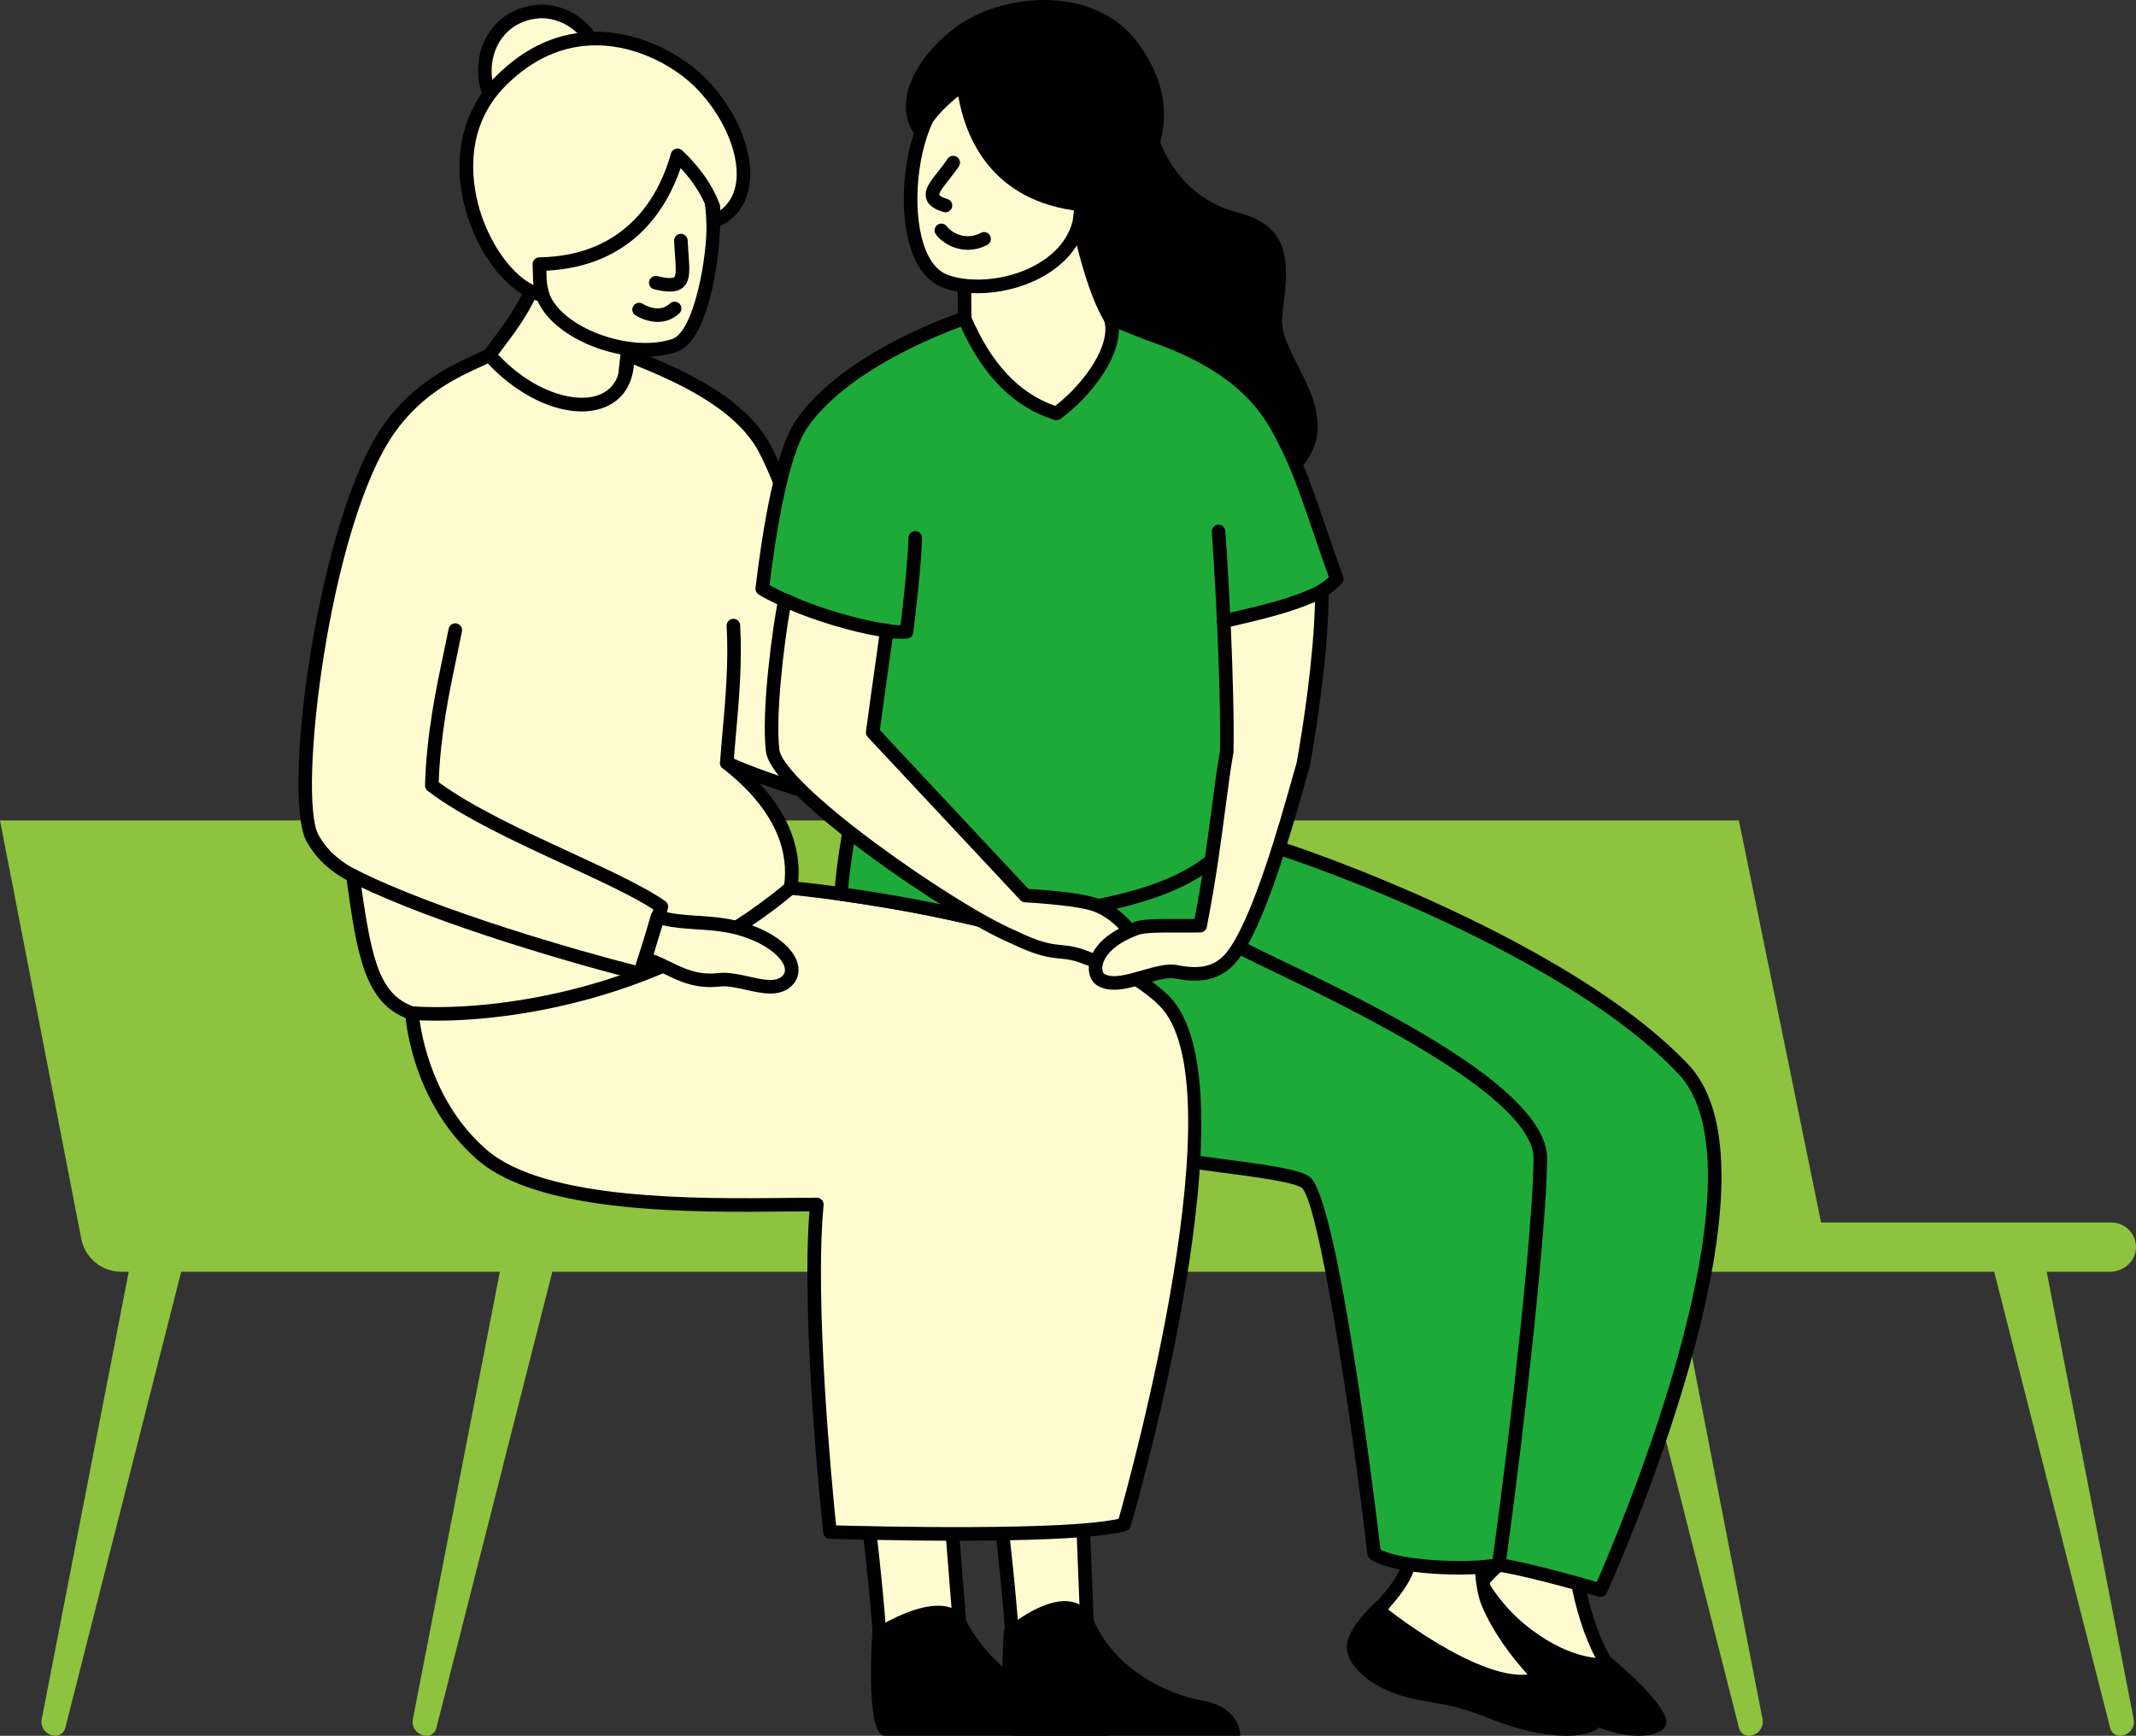 <?xml version="1.0" encoding="utf-8"?>
<!-- Generator: Adobe Illustrator 29.3.0, SVG Export Plug-In . SVG Version: 9.03 Build 55982)  -->
<svg version="1.1" id="レイヤー_1" xmlns="http://www.w3.org/2000/svg" xmlns:xlink="http://www.w3.org/1999/xlink" x="0px"
	 y="0px" viewBox="0 0 315 256" style="enable-background:new 0 0 315 256;" xml:space="preserve">
<rect x="0" y="0" width="315" height="256" fill="#333333" stroke="none"/>
<style type="text/css">
	.st0{fill:#8DC33E;}
	.st1{fill:#FFFBD0;}
	.st2{fill:#1EAA39;}
</style>
<g id="ksme_x5F_hp_x5F_top_x5F_main_x5F_illust2_00000176734138691482466860000002858192652055734696_">
	<g>
		<path class="st0" d="M239.358,187.562l17.107,67.323c0.172,0.659,0.761,1.115,1.43,1.115c1.297,0,2.281-1.186,2.028-2.454
			l-12.827-65.984h46.994l17.107,67.323c0.172,0.659,0.76,1.115,1.43,1.115c1.297,0,2.282-1.186,2.028-2.454l-12.827-65.984l9.339,0
			c1.965,0,3.726-1.471,3.829-3.433c0.11-2.094-1.554-3.827-3.623-3.827l-42.816-0.001L256.438,121H4.309H0l11.99,61.72
			c0.546,2.812,3.009,4.842,5.873,4.842h1.12L6.155,253.546C5.901,254.814,6.885,256,8.183,256c0.67,0,1.258-0.456,1.43-1.115
			l17.107-67.323h46.994l-12.828,65.984c-0.253,1.267,0.73,2.454,2.028,2.454c0.669,0,1.258-0.456,1.43-1.115l17.106-67.323H239.358
			z"/>
	</g>
	<g>
		<g>
			<g>
				<g>
					<path class="st1" d="M225.574,225.25c0.256-0.81,0.559-1.847,0.884-2.988l7.647-0.628c-0.831,3.554-1.959,9.336-1.323,12.35
						c1.011,4.799,2.554,9.285,5.25,13.134c0.303,0.43-8.843-1.301-13.51-4.461c-4.668-3.161-8.282-6.221-6.196-9.039
						c0.734-0.994,1.603-1.953,2.554-2.703C222.636,229.541,224.817,227.657,225.574,225.25z"/>
					<path d="M237.632,248.125c-3,0-10.662-2.603-13.671-4.64c-4.006-2.713-6.76-5.029-7.185-7.516
						c-0.179-1.045,0.072-2.036,0.746-2.946c0.862-1.167,1.783-2.14,2.738-2.893c1.792-1.403,3.709-3.113,4.359-5.181
						c0,0,0-0.001,0.001-0.001c0.253-0.802,0.554-1.83,0.875-2.96c0.114-0.401,0.465-0.689,0.88-0.723l7.646-0.628
						c0.322-0.025,0.63,0.102,0.84,0.344c0.208,0.242,0.289,0.569,0.216,0.881c-1.299,5.556-1.768,9.787-1.318,11.916
						c1.13,5.365,2.747,9.422,5.091,12.767c0.276,0.395,0.232,0.965-0.104,1.309C238.562,248.041,238.173,248.125,237.632,248.125z
						 M226.528,225.551c-0.814,2.589-3.001,4.562-5.031,6.152c-0.801,0.631-1.619,1.5-2.365,2.51
						c-0.347,0.468-0.469,0.919-0.383,1.42c0.326,1.911,3.557,4.315,6.334,6.196c3.072,2.08,8.221,3.529,10.99,4.093
						c-1.899-3.21-3.271-6.995-4.27-11.732c-0.583-2.765,0.169-7.52,1.026-11.448l-5.6,0.46
						C226.974,224.09,226.736,224.895,226.528,225.551L226.528,225.551z"/>
				</g>
				<g>
					<path d="M220.243,245.977c3.965,2.397,4.946,2.546,11.556,6.762c6.612,4.215,12.816,3.811,13.831,1.783
						s-5.041-7.561-7.991-10.02c0,0-3.84,0.788-9.405-2.551c-4.149-2.49-6.915-5.532-9.036-9.062
						c-0.822,0.89-3.846,3.508-4.518,4.544C212.467,240.844,215.42,243.06,220.243,245.977z"/>
				</g>
			</g>
			<g>
				<g>
					<path class="st1" d="M207.918,229.765c0.1-0.843,0.206-1.919,0.311-3.099l10.202-2.634c-0.153,3.646-0.182,9.536,1.005,12.38
						c1.89,4.525,5.339,8.807,8.707,12.085c0.378,0.366-12.834,0.8-18.009-1.434c-5.176-2.233-9.298-4.565-7.774-7.722
						c0.536-1.114,1.21-2.218,2.005-3.133C205.832,234.53,207.622,232.273,207.918,229.765z"/>
					<path d="M223.872,249.837c-4.782,0-11.537-0.735-14.135-1.856c-4.441-1.916-7.58-3.677-8.462-6.041
						c-0.37-0.994-0.309-2.014,0.184-3.034c0.63-1.308,1.354-2.437,2.15-3.354c1.498-1.712,3.062-3.75,3.315-5.904
						c0-0.001,0-0.001,0-0.002c0.1-0.834,0.204-1.9,0.308-3.069c0.037-0.422,0.336-0.774,0.746-0.88l10.202-2.634
						c0.311-0.079,0.634-0.008,0.879,0.191c0.246,0.199,0.384,0.503,0.37,0.819c-0.239,5.7,0.09,9.945,0.929,11.953
						c1.587,3.799,4.599,7.974,8.481,11.754c0.346,0.336,0.406,0.897,0.139,1.298C228.626,249.605,226.561,249.837,223.872,249.837z
						 M208.911,229.884c-0.318,2.696-2.097,5.043-3.794,6.983c-0.669,0.769-1.312,1.775-1.856,2.908
						c-0.254,0.525-0.288,0.99-0.111,1.466c0.678,1.817,4.301,3.575,7.381,4.904c3.597,1.553,11.776,1.758,15.479,1.613
						c-3.381-3.57-6.012-7.407-7.496-10.96c-1.092-2.614-1.238-7.439-1.128-11.463l-8.224,2.123
						C209.076,228.373,208.992,229.203,208.911,229.884L208.911,229.884z"/>
				</g>
				<g>
					<path d="M207.396,250.287c5.46,1.397,5.363,0.457,12.663,3.319c7.683,3.013,14.093,2.992,15.951,0.991
						c1.717-1.848-3.596-5.732-8.636-8.314c-5.163,3.135-17.427-4.564-24.311-10.219c-1.798,1.752-3.657,3.78-4.272,5.74
						C197.741,245.15,201.935,248.891,207.396,250.287z"/>
				</g>
			</g>
		</g>
		<g>
			<g>
				<g>
					<path class="st1" d="M149.369,244.187c0-5.532-2.213-24.158-2.213-24.158l12.355-0.553l0.922,23.236L149.369,244.187z"/>
					<path d="M149.369,245.187c-0.241,0-0.476-0.087-0.659-0.248c-0.217-0.19-0.341-0.464-0.341-0.752
						c0-5.41-2.184-23.854-2.206-24.04c-0.032-0.276,0.051-0.553,0.23-0.765c0.181-0.212,0.44-0.339,0.718-0.352l12.355-0.553
						c0.255-0.01,0.526,0.083,0.722,0.263c0.196,0.18,0.312,0.431,0.322,0.697l0.922,23.236c0.021,0.516-0.355,0.963-0.867,1.031
						l-11.064,1.475C149.456,245.184,149.413,245.187,149.369,245.187z M150.369,244.187h0.01H150.369z M148.274,220.981
						c0.44,3.79,1.874,16.439,2.072,22.068l9.052-1.207l-0.846-21.321L148.274,220.981z"/>
				</g>
				<g>
					<path d="M177.329,250.821c-5.33-0.971-12.797-4.602-15.974-11.681c-3.344-7.446-13.313,1.308-13.313,1.308
						s-1.124,15.145,1.707,15.553h33.144C182.894,254.404,181.839,251.643,177.329,250.821z"/>
				</g>
				<g>
					<path class="st1" d="M129.821,244.741c0.103-5.619-2.213-24.158-2.213-24.158l12.355-0.553l1.844,23.236L129.821,244.741z"/>
					<path d="M129.821,245.741c-0.246,0-0.484-0.091-0.669-0.257c-0.216-0.194-0.336-0.472-0.331-0.761
						c0.102-5.484-2.182-23.83-2.205-24.015c-0.035-0.277,0.048-0.556,0.228-0.769c0.181-0.213,0.441-0.342,0.72-0.354l12.355-0.553
						c0.518-0.023,0.998,0.382,1.042,0.92l1.845,23.236c0.042,0.534-0.344,1.006-0.875,1.072l-11.987,1.475
						C129.902,245.738,129.862,245.741,129.821,245.741z M128.732,221.534c0.462,3.791,1.951,16.394,2.083,22.077l9.921-1.221
						l-1.692-21.318L128.732,221.534z"/>
				</g>
				<g>
					<path d="M157.956,250.821c-5.33-0.971-11.77-4.829-15.411-11.681c-3.135-5.901-13.876,1.308-13.876,1.308
						s-1.124,15.145,1.708,15.553h33.144C163.521,254.113,162.466,251.643,157.956,250.821z"/>
				</g>
			</g>
		</g>
		<g>
			<g>
				<path class="st2" d="M187.218,124.668c4.926,1.344,44.078,15.068,61.06,33.049c15.227,16.122-12.233,76.802-12.233,76.802
					s-10.147-3.004-15.033-3.735c-4.388,0.908-15.484,0.443-18.365-1.664c-1.362-11.802-6.76-52.535-10.119-54.774
					c-5.27-3.513-55.021-2.952-55.916-20.866C135.717,135.566,187.218,124.668,187.218,124.668z"/>
				<path d="M236.044,235.52c-0.094,0-0.189-0.013-0.284-0.041c-0.1-0.03-9.9-2.923-14.726-3.679
					c-4.41,0.84-15.702,0.523-18.979-1.872c-0.225-0.165-0.371-0.416-0.402-0.693c-2.404-20.841-7.237-52.086-9.688-54.063
					c-1.299-0.865-6.855-1.594-12.737-2.366c-17.097-2.243-42.933-5.632-43.614-19.277c-0.928-18.552,49.261-29.387,51.397-29.839
					c0.155-0.033,0.316-0.028,0.47,0.014c5.308,1.447,44.398,15.194,61.523,33.327c15.511,16.421-10.916,75.398-12.049,77.901
					C236.79,235.297,236.428,235.52,236.044,235.52z M221.012,229.784c0.05,0,0.099,0.004,0.148,0.011
					c4.126,0.618,11.769,2.779,14.324,3.519c1.462-3.337,7.184-16.728,11.432-31.447c6.383-22.115,6.603-37.145,0.635-43.463
					c-16.582-17.557-54.311-30.972-60.363-32.706c-1.812,0.399-13.664,3.084-25.267,7.598c-11.329,4.408-24.743,11.479-24.31,20.133
					c0.598,11.979,26.438,15.368,41.876,17.394c7.601,0.997,11.979,1.613,13.595,2.691c4.224,2.815,9.882,49.764,10.502,55.018
					c3.077,1.697,13.18,2.109,17.226,1.273C220.876,229.791,220.944,229.784,221.012,229.784z"/>
			</g>
			<g>
				<path d="M221.013,231.785c-0.046,0-0.093-0.003-0.14-0.01c-0.547-0.077-0.929-0.582-0.852-1.129
					c2.868-20.467,6.103-50.375,6.137-59.765c0.034-9.141-26.846-22.058-38.323-27.574c-2.008-0.964-3.74-1.797-4.938-2.414
					c-0.491-0.253-0.685-0.855-0.433-1.347c0.253-0.491,0.855-0.685,1.347-0.432c1.175,0.604,2.896,1.431,4.891,2.39
					c13.803,6.633,39.495,18.981,39.457,29.384c-0.035,9.468-3.279,39.505-6.156,60.035
					C221.932,231.423,221.504,231.785,221.013,231.785z"/>
			</g>
		</g>
		<g>
			<path class="st1" d="M171.59,147.511c-13.032-12.663-55.004-16.558-55.004-16.558l-18.571,2.2L60.76,149.416
				c0,0,0.716,12.565,10.347,20.911c9.976,8.646,37.383,7.316,49.354,7.316c-1.552,16.405,1.938,48.303,1.938,48.303
				s35.314,1.119,43.375-1.12C165.774,224.826,184.622,160.173,171.59,147.511z"/>
			<path d="M141.035,227.231c-9.459,0-17.96-0.263-18.667-0.285c-0.498-0.016-0.908-0.396-0.963-0.891
				c-0.034-0.313-3.333-30.803-2.033-47.408c-0.991,0.005-2.068,0.016-3.217,0.028c-13.659,0.143-36.504,0.38-45.703-7.592
				c-9.837-8.525-10.659-21.08-10.689-21.61c-0.024-0.418,0.215-0.806,0.598-0.973l37.255-16.264
				c0.09-0.039,0.186-0.065,0.283-0.077l18.571-2.2c0.071-0.008,0.141-0.009,0.21-0.003c1.728,0.16,42.474,4.075,55.608,16.837l0,0
				c13.31,12.933-4.777,75.649-5.554,78.313c-0.097,0.332-0.358,0.591-0.692,0.684C161.891,226.943,150.938,227.231,141.035,227.231
				z M123.302,224.972c5.351,0.149,33.707,0.837,41.668-0.975c1.779-6.289,17.753-64.264,5.923-75.769l0,0
				c-12.319-11.97-51.971-16.041-54.296-16.27l-18.317,2.17l-36.453,15.914c0.318,2.681,2.009,12.661,9.936,19.53
				c8.627,7.476,31.004,7.243,44.371,7.103c1.592-0.017,3.048-0.032,4.328-0.032c0.281,0,0.55,0.119,0.739,0.327
				s0.283,0.487,0.256,0.767C120.074,192.355,122.763,219.76,123.302,224.972z"/>
		</g>
		<g>
			<g>
				<path class="st1" d="M95.121,41.598c0,0-1.694,3.811-2.616,10.696l-2.547,23.051c0,0-15.859-13.093-17.788-22.98
					c4.234-5.696,7.597-9.347,9.315-21.179L95.121,41.598z"/>
				<path d="M89.958,76.345c-0.229,0-0.454-0.078-0.637-0.229c-0.659-0.544-16.158-13.437-18.133-23.559
					c-0.054-0.276,0.011-0.562,0.179-0.788l0.989-1.32c3.684-4.895,6.593-8.762,8.14-19.406c0.051-0.351,0.283-0.648,0.611-0.782
					c0.327-0.133,0.702-0.084,0.984,0.131l13.636,10.411c0.368,0.281,0.494,0.777,0.308,1.2c-0.017,0.037-1.65,3.789-2.539,10.423
					l-2.544,23.028c-0.041,0.365-0.278,0.679-0.618,0.817C90.213,76.321,90.085,76.345,89.958,76.345z M73.244,52.601
					c1.8,7.65,12.11,17.359,15.93,20.744l2.338-21.161c0.71-5.305,1.86-8.809,2.4-10.252l-11.698-8.932
					c-1.674,9.901-4.602,13.792-8.259,18.651L73.244,52.601z"/>
			</g>
			<g>
				<path class="st1" d="M131.02,120.218c0,0-12.417-42.968-18.195-53.971c-3.977-7.572-14.63-11.618-20.319-13.954
					c0.517,9.92-11.787,9.753-20.335,0.071c-2.413,1.35-9.611,3.499-14.82,10.908c-9.653,13.731-14.711,54.035-11.268,60.325
					c1.581,2.889,4.075,4.607,5.96,5.549c1.607,11.528,2.605,18.234,8.719,20.268c11.741,0.799,36.682-2.275,55.826-18.464
					c0.82-5.129-0.843-11.78-9.399-18.43C115.155,116.198,131.02,120.218,131.02,120.218z"/>
				<path d="M64.365,150.532c-1.332,0-2.561-0.042-3.673-0.117c-0.084-0.006-0.167-0.022-0.247-0.049
					c-6.666-2.217-7.78-9.516-9.322-20.568c-1.906-1.029-4.327-2.813-5.918-5.718c-3.754-6.859,1.727-47.724,11.327-61.381
					c4.414-6.278,10.301-8.957,13.464-10.396c0.688-0.313,1.282-0.583,1.687-0.81c0.408-0.229,0.926-0.143,1.238,0.211
					c5.409,6.128,12.033,7.921,15.514,6.499c2.164-0.883,3.227-2.909,3.072-5.857c-0.018-0.342,0.142-0.67,0.421-0.868
					c0.28-0.199,0.643-0.239,0.958-0.109l0.851,0.348c5.991,2.444,16.019,6.534,19.975,14.066
					c5.759,10.967,17.762,52.4,18.271,54.158c0.1,0.344,0.007,0.715-0.242,0.973s-0.616,0.362-0.965,0.274
					c-0.526-0.133-10.69-2.721-18.771-5.649c5.577,5.988,6.201,11.62,5.57,15.571c-0.037,0.236-0.159,0.451-0.342,0.606
					C99.583,146.64,77.214,150.531,64.365,150.532z M60.957,148.427c11.531,0.749,35.816-2.21,54.694-17.996
					c0.562-4.249-0.634-10.555-9.078-17.12c-0.401-0.312-0.505-0.875-0.241-1.309c0.264-0.434,0.812-0.601,1.273-0.388
					c6.271,2.893,17.663,6.047,21.96,7.19c-2.365-8.063-12.609-42.538-17.627-52.092c-3.511-6.687-12.67-10.574-18.452-12.937
					c-0.238,3.03-1.73,5.232-4.296,6.279c-4.766,1.946-11.922-0.759-17.246-6.45c-0.336,0.162-0.713,0.333-1.121,0.519
					c-3.2,1.456-8.555,3.893-12.655,9.726c-9.632,13.701-14.319,53.588-11.21,59.27c1.478,2.698,3.823,4.281,5.53,5.135
					c0.295,0.147,0.498,0.43,0.543,0.756C54.677,140.807,55.707,146.601,60.957,148.427z"/>
			</g>
			<g>
				<path class="st1" d="M96.956,135.201c4.181,1.335,8.678,0.326,13.75,2.268c5.634,2.157,7.386,5.771,5.041,7.463
					c-2.346,1.692-6.523-0.783-9.704-0.427c-4.957,0.555-7.409-2.169-10.884-3.077L96.956,135.201z"/>
				<path d="M113.607,146.53c-1.146,0-2.366-0.273-3.565-0.542c-1.354-0.303-2.754-0.616-3.888-0.489
					c-3.56,0.398-5.978-0.779-8.108-1.818c-1.057-0.515-2.056-1.002-3.14-1.285c-0.261-0.068-0.483-0.239-0.616-0.473
					c-0.134-0.234-0.166-0.513-0.092-0.772l1.798-6.227c0.075-0.26,0.252-0.478,0.49-0.605c0.239-0.127,0.52-0.153,0.774-0.07
					c1.757,0.561,3.621,0.684,5.596,0.814c2.59,0.171,5.268,0.347,8.208,1.473c3.87,1.482,6.362,3.756,6.665,6.084
					c0.163,1.248-0.334,2.357-1.397,3.124C115.522,146.327,114.592,146.53,113.607,146.53z M106.712,143.47
					c1.236,0,2.519,0.287,3.766,0.567c1.884,0.422,3.663,0.82,4.684,0.085c0.459-0.331,0.65-0.738,0.584-1.244
					c-0.164-1.262-1.896-3.134-5.396-4.474c-2.658-1.018-5.184-1.184-7.625-1.345c-1.751-0.115-3.421-0.225-5.082-0.627
					l-1.251,4.335c0.892,0.319,1.721,0.724,2.53,1.118c2.071,1.009,4.029,1.962,7.01,1.628
					C106.189,143.483,106.45,143.47,106.712,143.47z"/>
			</g>
			<g>
				<path d="M94.37,144.577c-0.08,0-0.161-0.01-0.241-0.03c-7.534-1.867-29.863-8.113-42.537-14.506
					c-0.493-0.249-0.691-0.85-0.442-1.343c0.248-0.493,0.847-0.692,1.343-0.443c12.038,6.072,32.99,12.031,41.212,14.123
					l2.649-8.244c-2.993-1.954-7.847-4.195-12.966-6.559c-7.118-3.287-15.188-7.012-20.313-10.927
					c-0.256-0.195-0.402-0.501-0.394-0.823c0.206-7.441,1.569-13.928,2.771-19.651c0.246-1.171,0.487-2.317,0.712-3.441
					c0.107-0.541,0.63-0.893,1.177-0.785c0.541,0.108,0.893,0.635,0.784,1.177c-0.226,1.13-0.468,2.282-0.716,3.46
					c-1.156,5.507-2.464,11.731-2.713,18.78c4.974,3.672,12.695,7.238,19.53,10.394c5.564,2.569,10.821,4.996,13.884,7.148
					c0.358,0.252,0.511,0.707,0.377,1.124l-3.166,9.85C95.185,144.304,94.794,144.577,94.37,144.577z"/>
			</g>
			<g>
				<path d="M107.188,113.522c-0.021,0-0.042-0.001-0.063-0.002c-0.551-0.035-0.97-0.509-0.936-1.061
					c0.089-1.42,0.229-2.986,0.379-4.664c0.419-4.692,0.895-10.009,0.591-15.475c-0.031-0.552,0.392-1.023,0.942-1.054
					c0.581-0.032,1.023,0.392,1.054,0.943c0.312,5.611-0.19,11.241-0.595,15.764c-0.148,1.658-0.287,3.207-0.375,4.611
					C108.152,113.114,107.711,113.522,107.188,113.522z"/>
			</g>
		</g>
		<g>
			<g>
				<path d="M171.108,20.913c0,0,2.544,8.181,11.436,10.433c8.891,2.253,7.165,9.047,6.527,15.554
					c-0.637,6.507,13.139,16.576-1.552,25.648c-14.692,9.071-21.096-21.058-21.096-21.058l-11.515-21.19L171.108,20.913z"/>
			</g>
			<g>
				<path class="st1" d="M164.2,47.54c0,0-3.173-3.299-6.127-19.554c-0.026-0.173-0.047-0.266-0.047-0.266l-15.797,2.893
					c0,0-0.054,15.58,0.066,17.054l0.393,18.423l21.023,8.729c0,0,5.409-9.835,5.409-10.204C169.119,64.244,164.2,47.54,164.2,47.54
					z"/>
				<path d="M163.71,75.817c-0.129,0-0.259-0.025-0.384-0.077l-21.023-8.729c-0.366-0.152-0.607-0.506-0.616-0.902l-0.393-18.423
					c-0.118-1.439-0.067-16.441-0.065-17.078c0.002-0.482,0.347-0.894,0.82-0.98l15.797-2.893c0.525-0.097,1.032,0.242,1.154,0.759
					c0,0,0.028,0.119,0.062,0.339c2.812,15.479,5.841,18.991,5.871,19.025c0.1,0.111,0.185,0.255,0.227,0.398
					c4.96,16.843,4.96,17.176,4.96,17.356c0,0.308,0,0.626-5.533,10.686C164.406,75.627,164.065,75.817,163.71,75.817z
					 M143.672,65.415l19.593,8.135c1.803-3.287,4.296-7.896,4.812-9.014c-0.419-1.634-3.004-10.489-4.779-16.522
					c-0.733-0.958-3.5-5.317-6.076-19.131l-13.996,2.563c-0.014,4.801-0.024,15.033,0.065,16.139L143.672,65.415z"/>
			</g>
			<g>
				<path class="st2" d="M189.939,66.002c-2.129-4.257-5.198-11.46-20.019-16.6c-1.79-0.621-6.138-2.447-6.138-2.447
					c1.265,4.072-2.999,10.335-7.978,14.023c-7.561-2.397-11.414-8.992-13.572-14.035c0,0-17.229,5.637-24.049,15.637
					c-2.613,3.831-4.527,13.87-5.772,24.245c1.383,0.968,10.972,5.532,18.379,6.193c0,0-7.268,35.715-6.642,38.852
					c5.878,0.82,14.421,2.24,22.858,4.452c14.166-2.996,32.953-3.273,37.746-18.342c-0.804-10.678-4.279-26.346-4.279-26.346
					c6.669-1.629,13.646-2.828,16.658-6.27C194.303,77.62,192.336,70.796,189.939,66.002z"/>
				<path d="M147.004,137.323c-0.085,0-0.171-0.011-0.254-0.033c-8.466-2.22-17.04-3.634-22.741-4.429
					c-0.422-0.059-0.76-0.378-0.843-0.795c-0.604-3.03,5.071-31.472,6.426-38.176c-7.398-0.99-16.31-5.234-17.756-6.245
					c-0.303-0.212-0.464-0.572-0.42-0.939c1.062-8.848,2.956-20.313,5.939-24.689c6.933-10.164,23.848-15.789,24.564-16.024
					c0.492-0.161,1.026,0.08,1.229,0.557c3.03,7.08,7.112,11.441,12.469,13.313c4.387-3.411,8.309-9.066,7.207-12.611
					c-0.115-0.371-0.005-0.776,0.283-1.037c0.288-0.262,0.699-0.332,1.059-0.182c0.044,0.018,4.34,1.82,6.08,2.424
					c14.63,5.073,18.2,12.282,20.334,16.589l0.252,0.508c1.645,3.29,3.062,7.435,4.704,12.235c0.793,2.317,1.612,4.714,2.532,7.232
					c0.125,0.343,0.054,0.727-0.187,1.001c-2.812,3.214-8.461,4.535-14.441,5.935c-0.595,0.139-1.19,0.278-1.786,0.42
					c0.764,3.583,3.407,16.42,4.093,25.528c0.01,0.128-0.005,0.256-0.044,0.378c-4.166,13.095-18.435,15.515-31.022,17.65
					c-2.617,0.444-5.09,0.863-7.471,1.367C147.143,137.315,147.074,137.323,147.004,137.323z M125.103,130.995
					c5.686,0.813,13.837,2.193,21.927,4.3c2.348-0.49,4.765-0.9,7.318-1.333c12.547-2.128,25.52-4.328,29.392-16.101
					c-0.816-10.48-4.209-25.855-4.244-26.01c-0.117-0.531,0.211-1.059,0.739-1.188c0.915-0.224,1.836-0.439,2.751-0.653
					c5.362-1.254,10.443-2.443,12.993-4.887c-0.841-2.324-1.599-4.539-2.333-6.686c-1.619-4.731-3.017-8.818-4.602-11.988
					l-0.256-0.515c-2.126-4.294-5.34-10.782-19.197-15.588c-1.111-0.386-3.146-1.208-4.581-1.799
					c-0.005,4.472-4.13,9.914-8.612,13.234c-0.258,0.191-0.59,0.246-0.897,0.15c-5.956-1.889-10.481-6.387-13.812-13.738
					c-3.521,1.28-16.986,6.601-22.681,14.95c-2.112,3.099-4.071,11.313-5.528,23.166c2.414,1.363,10.878,5.131,17.398,5.713
					c0.283,0.025,0.543,0.17,0.713,0.398c0.17,0.228,0.235,0.518,0.178,0.797C129.159,106.046,125.257,126.6,125.103,130.995z"/>
			</g>
			<g>
				<path d="M132.894,94.217c-1.217,0-2.252-0.209-2.306-0.22c-0.54-0.111-0.889-0.639-0.778-1.179c0.11-0.54,0.628-0.891,1.18-0.78
					c0.01,0.002,0.845,0.169,1.812,0.179c0.441-3.539,1.074-9.51,1.175-12.921c0.017-0.542,0.461-0.97,0.999-0.97
					c0.011,0,0.021,0,0.03,0c0.553,0.016,0.986,0.477,0.971,1.029c-0.111,3.77-0.855,10.561-1.298,13.955
					c-0.06,0.462-0.431,0.821-0.895,0.866C133.484,94.205,133.184,94.217,132.894,94.217z"/>
			</g>
			<g>
				<path d="M180.471,92.635c-0.53,0-0.973-0.417-0.998-0.953c-0.004-0.087-0.412-8.743-0.768-13.22
					c-0.043-0.551,0.367-1.032,0.918-1.076c0.566-0.044,1.032,0.367,1.076,0.918c0.357,4.509,0.768,13.197,0.771,13.284
					c0.025,0.552-0.4,1.02-0.952,1.046C180.503,92.634,180.487,92.635,180.471,92.635z"/>
			</g>
			<g>
				<path class="st1" d="M161.171,133.327c-3.023-0.895-9.958-1.245-9.958-1.245l-22.513-24.066c0,0,1.521-11.187,2.09-14.998
					c-4.272-0.569-11.234-2.643-15.029-4.518c-0.784,3.78-2.52,16.412-1.813,22.221c0.707,5.809,26.57,23.696,35.299,27.385
					c6.762,3.319,6.885,1.475,11.065,3.196c4.102,1.689,6.656-0.887,6.885-2.32C167.424,137.548,164.195,134.223,161.171,133.327z"
					/>
				<path d="M162.913,142.853c-0.961,0-1.97-0.208-2.984-0.626c-1.589-0.654-2.507-0.746-3.571-0.852
					c-1.603-0.16-3.419-0.342-7.553-2.371c-8.518-3.597-35.049-21.574-35.851-28.161c-0.73-5.996,1.033-18.721,1.826-22.545
					c0.063-0.303,0.263-0.56,0.541-0.696c0.277-0.135,0.604-0.135,0.881,0.002c3.639,1.797,10.517,3.864,14.719,4.424
					c0.266,0.035,0.506,0.176,0.667,0.39c0.161,0.214,0.229,0.484,0.19,0.749c-0.495,3.316-1.729,12.349-2.024,14.515l21.914,23.425
					c1.555,0.091,7.079,0.461,9.786,1.262v0c3.117,0.924,7.089,4.508,6.728,6.771c-0.176,1.103-1.1,2.271-2.354,2.974
					C164.949,142.606,163.959,142.853,162.913,142.853z M116.502,89.946c-0.871,4.918-2.174,15.638-1.563,20.654
					c0.211,1.733,4.064,6.269,14.244,13.805c7.548,5.587,16.149,10.962,20.452,12.78c3.861,1.894,5.417,2.05,6.922,2.2
					c1.118,0.112,2.274,0.227,4.134,0.993c1.976,0.813,3.353,0.444,4.158-0.008c0.89-0.499,1.306-1.212,1.358-1.545
					c0.038-0.789-2.515-3.707-5.321-4.539l0,0c-2.875-0.852-9.656-1.202-9.725-1.205c-0.259-0.013-0.502-0.126-0.68-0.316
					l-22.513-24.066c-0.205-0.22-0.301-0.52-0.261-0.818c0.015-0.103,1.307-9.599,1.947-14.024
					C125.664,93.189,120.177,91.554,116.502,89.946z"/>
			</g>
			<g>
				<path class="st1" d="M192.213,112.642c1.475-8.36,2.705-17.949,2.735-25.433c-4.288,2.121-9.466,3.258-14.476,4.426
					c0.307,6.685,0.553,15.106,0.43,19.286c-0.984,5.286-1.694,14.182-3.91,25.599c-2.889,0.091-7.798-0.183-9.366,0.388
					c-6.9,2.509-6.651,6.734-5.321,7.565c2.786,1.741,8.193-1.741,11.179-1.144c2.986,0.597,5.987,0.509,8.187-2.242
					C185.974,135.709,190.433,118.87,192.213,112.642z"/>
				<path d="M164.285,145.968c-0.908,0-1.759-0.178-2.51-0.647c-0.858-0.537-1.326-1.707-1.192-2.982
					c0.13-1.23,1.042-4.312,6.701-6.371c1.18-0.429,3.425-0.449,6.718-0.432c0.755,0.004,1.491,0.008,2.162,0.001
					c1.258-6.618,2.012-12.365,2.621-17.017c0.396-3.022,0.739-5.637,1.121-7.705c0.117-4.183-0.132-12.607-0.433-19.134
					c-0.022-0.482,0.303-0.91,0.771-1.02l0.839-0.195c4.659-1.083,9.477-2.202,13.422-4.153c0.311-0.154,0.679-0.135,0.973,0.048
					s0.472,0.506,0.471,0.853c-0.037,8.92-1.739,19.87-2.751,25.603c-0.006,0.034-0.014,0.068-0.022,0.101l-0.549,1.939
					c-2.144,7.621-6.136,21.808-10.174,26.856c-2.74,3.424-6.543,3.122-9.165,2.598c-1.05-0.21-2.717,0.271-4.331,0.736
					C167.372,145.502,165.753,145.968,164.285,145.968z M172.646,137.531c-1.935,0-3.926,0.043-4.679,0.316
					c-4.729,1.72-5.325,4.033-5.396,4.7c-0.067,0.64,0.152,1.008,0.264,1.077c1.207,0.754,3.424,0.117,5.567-0.501
					c1.93-0.556,3.75-1.081,5.277-0.776c3.447,0.689,5.602,0.125,7.21-1.886c3.785-4.732,7.855-19.197,9.812-26.149l0.536-1.895
					c0.941-5.346,2.479-15.207,2.688-23.638c-3.822,1.642-8.169,2.652-12.389,3.633l-0.028,0.006
					c0.287,6.475,0.513,14.496,0.395,18.53c-0.002,0.052-0.008,0.103-0.017,0.153c-0.377,2.027-0.721,4.645-1.118,7.676
					c-0.638,4.864-1.432,10.918-2.794,17.931c-0.089,0.458-0.483,0.794-0.95,0.809c-0.876,0.027-1.937,0.022-3.033,0.016
					C173.557,137.534,173.103,137.531,172.646,137.531z M192.213,112.642h0.01H192.213z"/>
			</g>
		</g>
		<g>
			<g>
				<g>
					<path class="st1" d="M139.503,41.515c6.436,2.26,17.633-0.767,19.658-8.672c1.488-11.341,2.524-18.515-6.703-20.819
						c-11.393-2.845-14.096,1.963-15.782,5.513C133.164,24.932,133.067,39.255,139.503,41.515z"/>
					<path d="M144.186,43.245c-1.789,0-3.508-0.257-5.015-0.786l0,0c-1.942-0.682-3.445-2.272-4.468-4.726
						c-2.249-5.396-1.77-14.648,1.069-20.624c1.526-3.212,4.371-9.189,16.928-6.054c10.001,2.497,8.95,10.502,7.497,21.582
						l-0.045,0.337c-0.005,0.04-0.013,0.079-0.022,0.118c-0.837,3.267-3.128,5.983-6.626,7.854
						C150.689,42.451,147.328,43.245,144.186,43.245z M139.833,40.571c3.603,1.264,8.835,0.693,12.728-1.39
						c2.073-1.109,4.726-3.141,5.617-6.53l0.036-0.276c1.576-12.007,1.938-17.4-5.998-19.381
						c-10.978-2.741-13.179,1.901-14.637,4.972c-2.583,5.438-3.055,14.137-1.03,18.996C137.344,38.871,138.45,40.085,139.833,40.571
						L139.833,40.571z"/>
				</g>
			</g>
			<g>
				<path d="M167.623,6.095c-6.481-8.492-20.112-7.098-26.835-1.968c-6.879,5.249-9.426,12.463-4.984,16.787
					c1.296-2.892,3.514-5.137,5.517-6.72c1.063,6.077,4.863,15.545,18.061,16.968c-0.072,0.552-0.144,1.108-0.22,1.682
					c-0.173,0.675-0.434,1.3-0.732,1.904C161.962,34.706,179.4,21.526,167.623,6.095z"/>
			</g>
			<g>
				<path d="M139.433,31.308c-0.092,0-0.186-0.013-0.278-0.04c-0.914-0.265-2.171-0.752-2.54-1.913
					c-0.429-1.349,0.579-2.614,1.746-4.078c0.472-0.591,0.958-1.202,1.369-1.84c0.3-0.464,0.918-0.598,1.383-0.299
					c0.464,0.299,0.598,0.918,0.299,1.382c-0.466,0.722-1.008,1.403-1.486,2.003c-0.527,0.662-1.51,1.894-1.404,2.225
					c0.001,0.003,0.136,0.292,1.19,0.598c0.53,0.154,0.836,0.709,0.682,1.239C140.267,31.024,139.867,31.308,139.433,31.308z"/>
			</g>
			<g>
				<path d="M142.742,36.839c-1.933,0-3.721-0.937-4.715-2.263c-0.332-0.442-0.242-1.069,0.2-1.4c0.44-0.332,1.068-0.242,1.399,0.2
					c0.796,1.062,2.938,2.105,5.021,0.972c0.483-0.264,1.092-0.086,1.356,0.399c0.265,0.485,0.086,1.092-0.399,1.357
					C144.666,36.615,143.687,36.839,142.742,36.839z"/>
			</g>
		</g>
		<g>
			<g>
				<path class="st1" d="M71.497,10.504c0-4.535,2.998-8.495,8.027-8.808c3.687-0.229,8.395,2.695,8.395,7.23
					c0,4.534-3.677,9.789-8.211,9.789C75.173,18.715,71.497,15.039,71.497,10.504z"/>
				<path d="M79.708,19.715c-5.079,0-9.212-4.132-9.212-9.211c0-5.446,3.687-9.478,8.966-9.806c2.406-0.148,5.057,0.852,6.93,2.612
					c1.63,1.532,2.527,3.527,2.527,5.616C88.919,13.916,84.896,19.715,79.708,19.715z M79.933,2.684
					c-0.116,0-0.232,0.004-0.348,0.011c-4.174,0.259-7.089,3.471-7.089,7.81c0,3.976,3.235,7.211,7.212,7.211
					c3.994,0,7.211-4.808,7.211-8.789c0-1.964-1.032-3.345-1.897-4.159C83.652,3.479,81.69,2.684,79.933,2.684z"/>
			</g>
			<g>
				<path class="st1" d="M99.446,50.95c-6.908,2.303-17.547-1.911-19.429-7.451c-3.351-9.866-2.872-20.495,9.077-23.641
					c12.968-3.414,15.738,4.857,16.086,12.868C105.358,36.856,103.616,49.56,99.446,50.95z"/>
				<path d="M95.132,52.596c-6.758,0-14.375-3.808-16.062-8.775c-1.702-5.013-3.096-12.172-0.064-17.816
					c1.879-3.497,5.188-5.891,9.834-7.114c5.274-1.389,9.426-1.007,12.337,1.137c3.095,2.281,4.731,6.42,5.002,12.655
					c0.129,2.971-1.131,17.452-6.416,19.216l0,0C98.331,52.376,96.756,52.596,95.132,52.596z M94.524,20.072
					c-1.539,0-3.267,0.251-5.175,0.754c-4.089,1.076-6.977,3.138-8.582,6.126c-2.691,5.01-1.378,11.589,0.197,16.226
					c1.725,5.082,11.909,8.908,18.165,6.824c3.304-1.101,5.25-12.66,5.051-17.232c-0.243-5.592-1.613-9.233-4.19-11.131
					C98.573,20.595,96.744,20.072,94.524,20.072z"/>
			</g>
			<g>
				<path class="st1" d="M103.391,12.301c-4.98-5.096-18.112-11.68-29.441-0.454S72.324,42.331,80.017,43.5
					c-0.247-0.817-0.401-1.702-0.417-2.679c-0.01-0.635-0.029-1.256-0.051-1.867c13.809-0.221,18.674-9.941,20.363-16.049
					c1.923,1.803,4.115,4.401,5.296,7.602l-0.029,2.22C112.476,29.755,110.089,19.155,103.391,12.301z"/>
				<path d="M80.017,44.5c-0.05,0-0.1-0.004-0.15-0.011c-4.157-0.631-8.723-5.838-10.854-12.38
					c-2.627-8.058-1.084-15.702,4.233-20.972C77.607,6.815,82.54,4.644,88.04,4.69c6.927,0.056,12.983,3.759,16.065,6.912
					c4.782,4.893,7.324,11.405,6.326,16.205c-0.573,2.759-2.26,4.78-4.876,5.845c-0.31,0.126-0.662,0.089-0.94-0.1
					c-0.277-0.189-0.44-0.504-0.437-0.839l0.027-2.031c-0.917-2.387-2.434-4.4-3.828-5.895c-2.056,6.047-7.181,14.504-19.798,15.133
					c0.008,0.292,0.015,0.586,0.02,0.884c0.013,0.83,0.136,1.617,0.374,2.406c0.1,0.328,0.023,0.685-0.201,0.944
					C80.581,44.376,80.305,44.5,80.017,44.5z M87.88,6.689c-4.848,0-9.297,1.974-13.227,5.868c-6.761,6.7-4.868,15.471-3.74,18.931
					c1.611,4.945,4.765,9.133,7.771,10.553c-0.05-0.396-0.078-0.796-0.085-1.204c-0.011-0.628-0.029-1.242-0.05-1.848
					c-0.01-0.268,0.089-0.529,0.274-0.724c0.185-0.195,0.44-0.307,0.709-0.311c13.267-0.213,17.858-9.687,19.414-15.315
					c0.094-0.337,0.356-0.601,0.693-0.696c0.335-0.095,0.699-0.007,0.954,0.233c1.816,1.702,4.254,4.469,5.552,7.985
					c0.042,0.115,0.063,0.237,0.062,0.359l-0.007,0.514c1.186-0.857,1.948-2.074,2.272-3.634c0.855-4.11-1.529-10.032-5.798-14.4
					l0,0c-2.814-2.879-8.34-6.26-14.652-6.311C87.976,6.689,87.928,6.689,87.88,6.689z"/>
			</g>
			<g>
				<path d="M98.765,43.002c-0.739,0-1.537-0.155-2.292-0.338c-0.537-0.13-0.866-0.671-0.736-1.207
					c0.129-0.537,0.67-0.866,1.207-0.736c1.924,0.466,2.386,0.237,2.481,0.155c0.339-0.287,0.224-1.855,0.121-3.239
					c-0.047-0.639-0.1-1.342-0.134-2.108c-0.024-0.552,0.402-1.019,0.954-1.044c0.53-0.02,1.019,0.402,1.044,0.954
					c0.033,0.745,0.084,1.429,0.13,2.051c0.171,2.302,0.294,3.966-0.821,4.911C100.196,42.845,99.51,43.002,98.765,43.002z"/>
			</g>
			<g>
				<path d="M96.997,47.476c-1.174,0-2.329-0.402-3.263-0.962c-0.474-0.284-0.627-0.898-0.343-1.372
					c0.284-0.473,0.897-0.628,1.372-0.343c0.572,0.344,2.555,1.356,4.039-0.037c0.4-0.377,1.035-0.36,1.413,0.044
					c0.378,0.402,0.358,1.035-0.044,1.413C99.21,47.123,98.096,47.476,96.997,47.476z"/>
			</g>
		</g>
	</g>
</g>
</svg>
